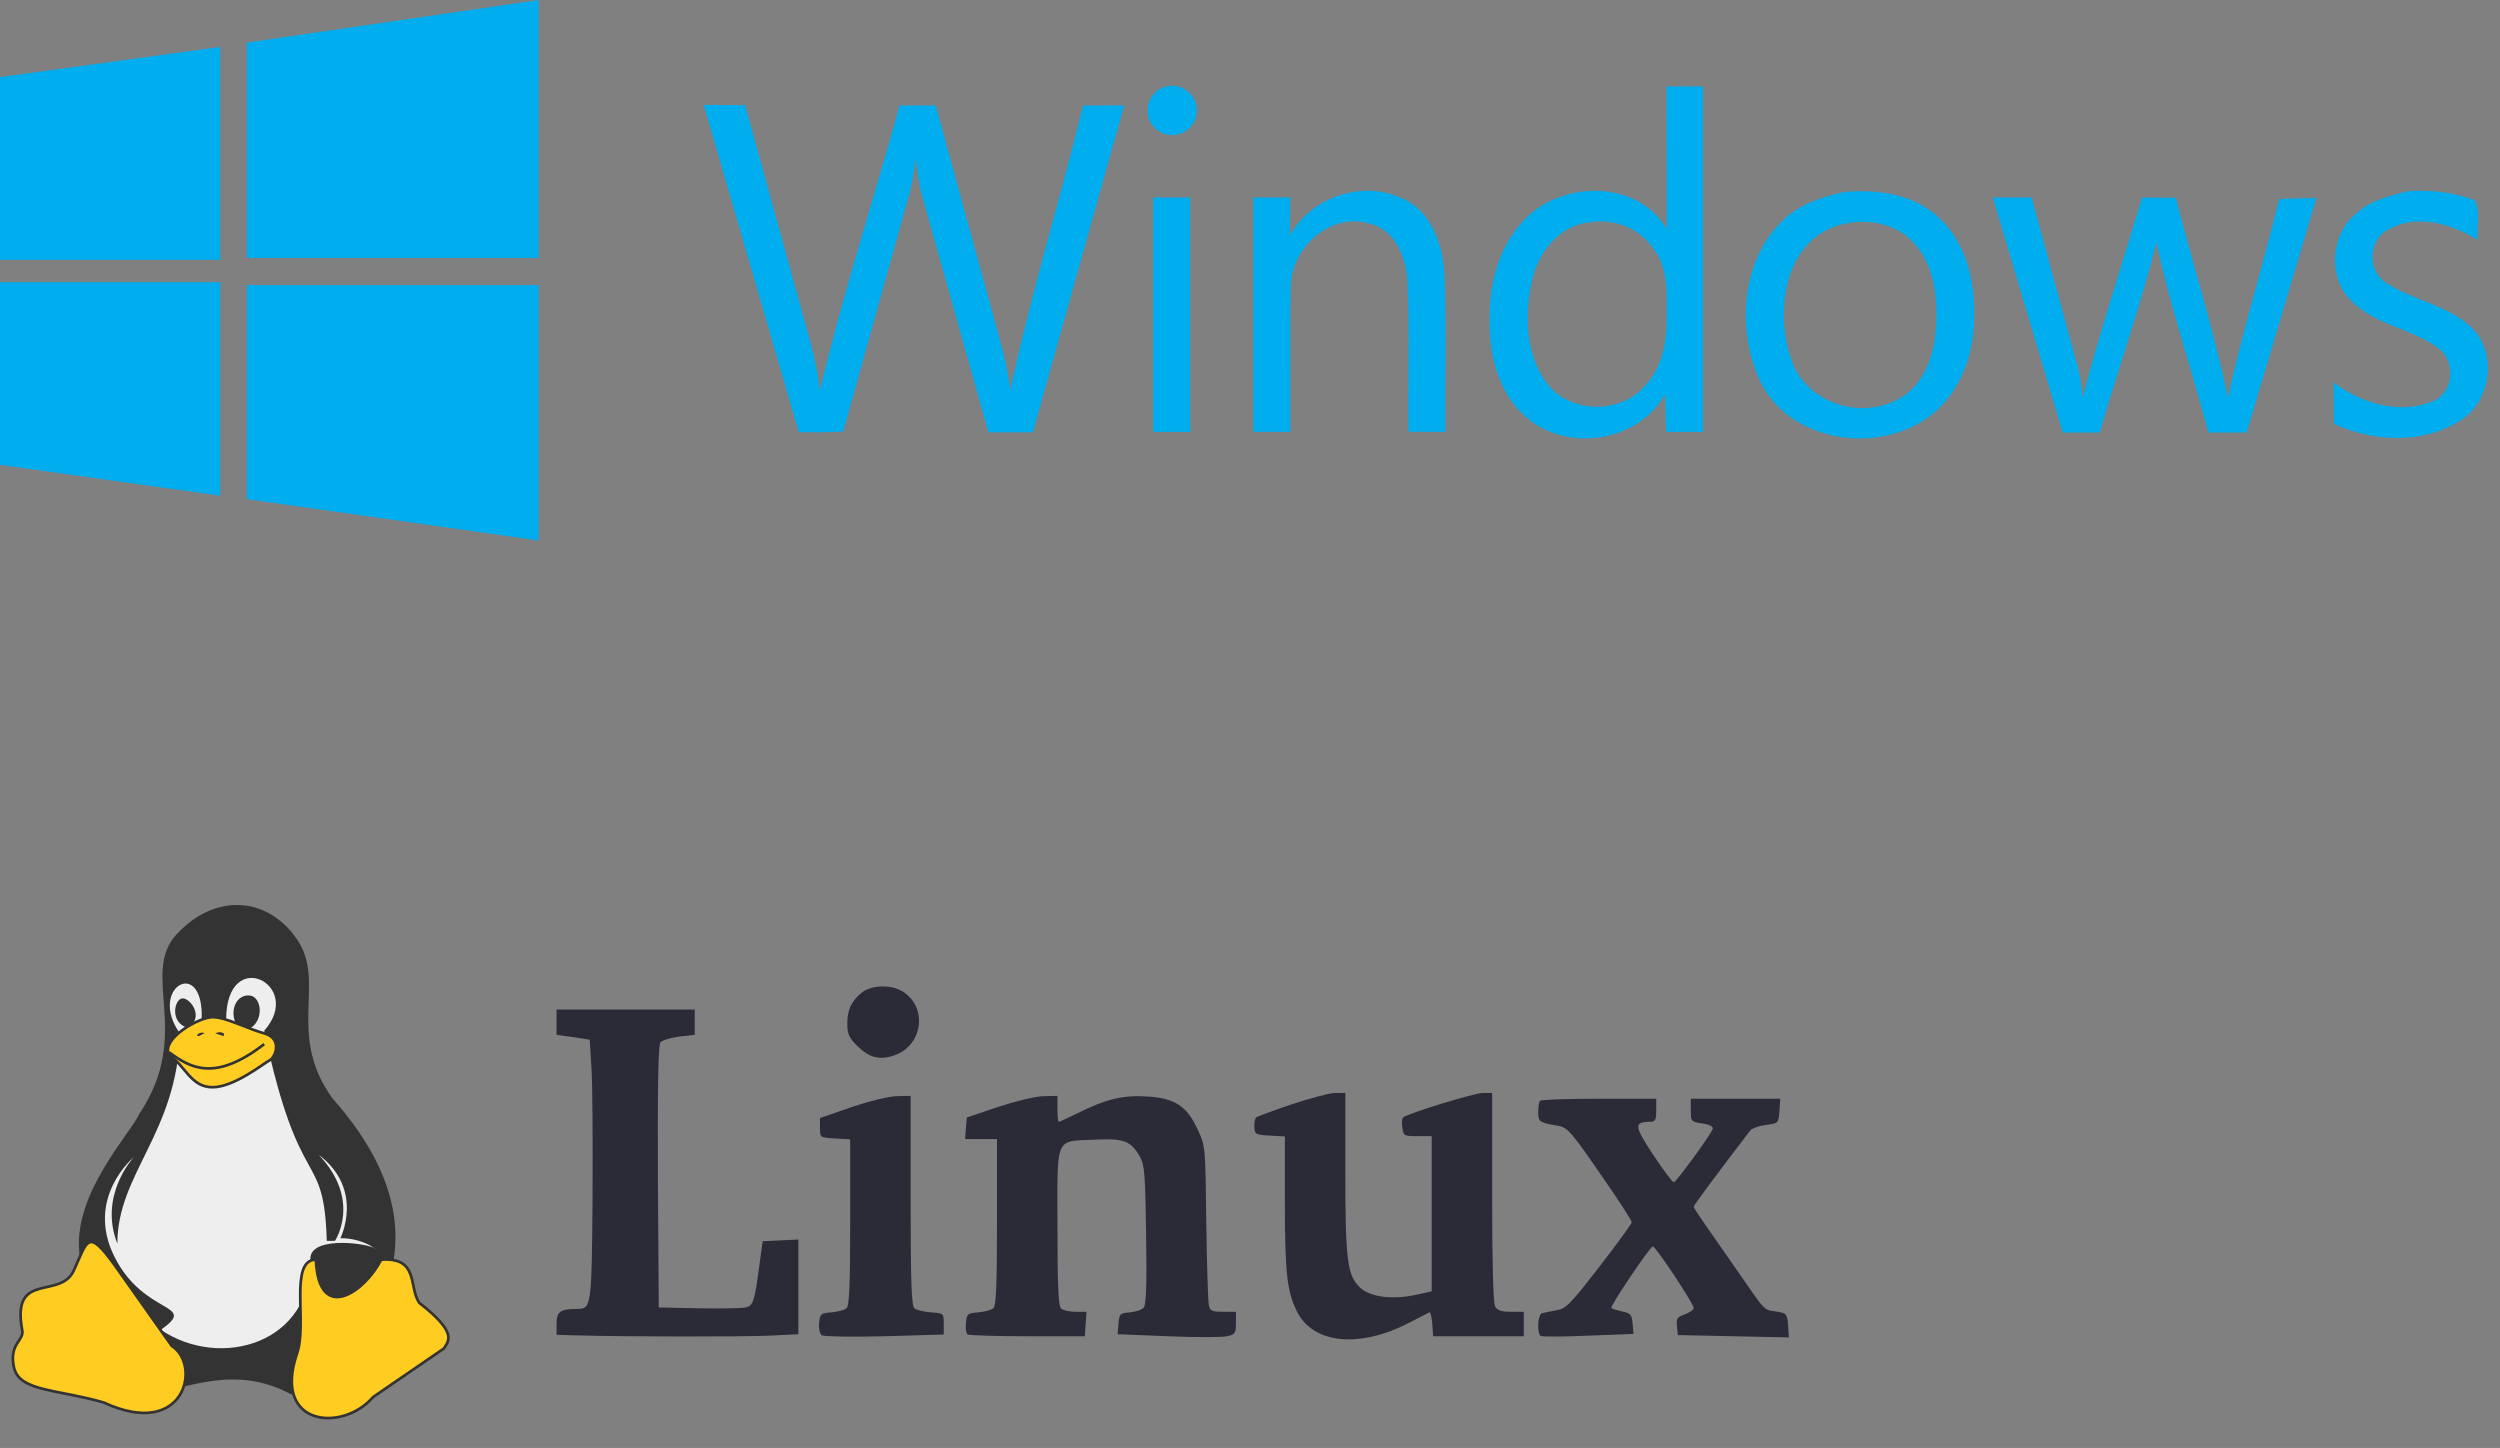 <?xml version="1.0" encoding="utf-8"?>
<svg xmlns="http://www.w3.org/2000/svg" fill="none" height="100%" overflow="visible" preserveAspectRatio="none" style="display: block;" viewBox="0 0 221 128" width="100%">
<rect x="0" y="0" width="221" height="128" fill="#808080" stroke="none"/>
<g id="Frame 1055">
<g id="Windows_10_Logo 1">
<path d="M0 6.818L19.473 4.145V22.964H0M21.818 3.764L47.618 0V22.8H21.818M0 24.949H19.473V43.822L0 41.094M21.818 25.2H47.618V47.782L21.818 44.127M62.182 9.273L65.869 9.295L71.596 30.076C72.005 31.527 72.305 33.011 72.491 34.516C74.487 26.007 77.215 17.716 79.527 9.316L82.718 9.327L87.649 27.327C88.266 29.716 89.067 32.073 89.313 34.527C91.113 26.018 93.693 17.727 95.749 9.327L99.382 9.311L91.309 38.22H87.382L81.546 17.438C81.218 16.32 81.082 15.164 80.978 14.002C80.826 15 80.684 16.009 80.433 16.985L74.542 38.149C73.233 38.22 71.924 38.225 70.615 38.215L62.215 9.305M101.455 9.491C101.524 8.94 101.801 8.437 102.228 8.083C102.656 7.729 103.202 7.551 103.756 7.586C104.31 7.621 104.83 7.865 105.21 8.27C105.59 8.674 105.801 9.209 105.801 9.764C105.801 10.319 105.59 10.853 105.21 11.257C104.83 11.662 104.31 11.906 103.756 11.941C103.202 11.976 102.656 11.798 102.228 11.444C101.801 11.091 101.524 10.587 101.455 10.036M101.945 17.454H105.218V38.182H101.945M114.033 20.793C115.904 17.465 120.267 15.927 123.785 17.465C126.584 18.556 127.625 21.796 127.713 24.556C127.865 29.095 127.74 33.638 127.778 38.176C126.687 38.176 125.596 38.176 124.505 38.171C124.451 33.807 124.615 29.444 124.429 25.08C124.342 22.92 123.425 20.324 121.075 19.773C117.638 18.736 114.218 21.829 114.109 25.227C114.011 29.536 114.104 33.862 114.071 38.176H110.798V17.454H114.071L114.027 20.793M147.273 7.636H150.545V38.182H147.284L147.191 34.855C144.829 39.098 138.518 40.036 134.918 36.889C132.338 34.669 131.553 31.053 131.689 27.78C131.716 24.464 132.807 20.962 135.453 18.78C138.889 15.954 144.944 16.118 147.344 20.269L147.322 7.615M140.285 19.669C137.667 20.084 135.895 22.473 135.404 24.944C134.76 27.922 134.875 31.38 136.751 33.889C138.78 36.584 143.242 36.644 145.424 34.096C146.896 32.558 147.322 30.355 147.333 28.314C147.349 26.133 147.535 23.678 146.089 21.878C144.813 20.062 142.435 19.244 140.307 19.696M163.091 16.969C166.009 16.713 169.255 17.171 171.436 19.282C173.913 21.573 174.655 25.118 174.513 28.336C174.475 31.255 173.395 34.227 171.256 36.245C166.795 40.304 158.493 39.409 155.656 33.834C153.431 29.16 153.878 22.707 157.947 19.162C159.404 17.929 161.247 17.362 163.075 16.958M162.485 19.925C157.685 21.398 156.867 27.671 158.367 31.816C159.567 35.482 164.204 37.107 167.585 35.395C169.849 34.358 170.88 31.794 171.098 29.449C171.344 26.722 171.125 23.613 169.189 21.485C167.553 19.642 164.782 19.249 162.48 19.92M176.182 17.454H179.596L183.633 32.291C183.905 33.218 184.015 34.178 184.113 35.138C185.656 29.193 187.604 23.356 189.36 17.465L192.344 17.482C193.844 23.373 195.709 29.154 196.953 35.154C198.235 29.264 200.062 23.427 201.48 17.591C202.571 17.536 203.673 17.52 204.775 17.509L198.611 38.236H195.218C193.745 32.618 191.836 27.109 190.636 21.436C189.218 27.109 187.238 32.618 185.618 38.236H182.345L176.182 17.509M212.727 16.909C214.773 16.767 216.856 16.964 218.782 17.716C219.316 18.731 218.902 20.062 219.027 21.207C216.736 19.773 213.573 18.862 211.064 20.318C209.356 21.245 209.275 23.989 210.938 25.009C213.322 26.553 216.349 26.956 218.465 28.936C220.8 31.184 220.233 35.482 217.5 37.173C214.173 39.289 209.809 39.082 206.318 37.467L206.291 33.802C208.767 35.689 212.236 36.736 215.236 35.395C216.965 34.522 217.053 31.871 215.531 30.758C213.147 29.002 209.858 28.724 207.785 26.531C205.696 24.425 206.073 20.531 208.402 18.785C209.602 17.678 211.238 17.346 212.765 16.915" fill="#00ADEF" id="Vector"/>
</g>
<g clip-path="url(#clip0_0_294)" id="linux-ar21 1">
<g id="Frame 1053">
<g id="Group 4254">
<g id="Group">
<path d="M12.295 98.497C11.573 100.165 6.524 105.405 7.005 110.646C8.928 132.561 15.661 117.792 25.759 123.271C25.759 123.271 43.792 113.266 29.366 97.068C25.278 91.351 28.885 86.825 26.24 83.014C23.595 79.203 19.027 78.964 15.661 82.537C12.295 86.111 17.103 91.351 12.295 98.497Z" fill="#333333" id="Vector_2"/>
<path d="M30.089 109.456C30.089 109.456 32.253 105.168 28.165 102.072C32.012 106.121 29.608 109.694 29.608 109.694H28.887C28.646 101.357 26.482 105.883 23.356 91.114C26.963 87.065 19.99 83.492 19.99 90.161H17.826C18.067 84.444 13.018 87.303 15.903 91.352C15.662 100.166 10.373 103.739 10.373 109.933C8.69 105.645 11.815 102.31 11.815 102.31C11.815 102.31 7.487 105.883 10.132 111.124C12.777 116.364 17.586 115.173 14.22 117.555C19.509 121.128 27.684 118.746 27.444 111.124C27.684 109.218 32.734 109.933 33.214 110.409C33.695 110.885 32.493 109.456 30.089 109.456ZM16.624 90.876C14.941 90.4 15.422 88.256 16.143 88.256C16.864 88.256 18.067 89.923 16.624 90.876ZM21.192 91.114C19.99 89.447 20.952 87.779 22.154 88.017C23.356 88.256 23.356 91.114 21.192 91.114Z" fill="#EEEEEE" id="Vector_3"/>
<g id="Group_2">
<path d="M10.128 111.838L15.177 118.984C17.822 120.651 16.38 127.321 9.166 123.986C5.079 122.795 1.713 123.033 1.232 120.89C0.751 118.746 2.194 118.508 1.953 117.555C0.991 112.314 5.319 114.934 6.522 112.314C7.724 109.694 7.724 108.503 10.128 111.838ZM37.057 115.173C36.096 113.743 37.057 111.123 33.691 111.361C32.249 114.22 28.161 117.078 27.921 111.361C25.516 111.361 27.199 117.078 26.238 119.699C24.074 126.13 30.325 126.607 32.97 123.51L39.221 119.222C39.702 118.508 40.424 117.793 37.057 115.173ZM14.937 93.258C14.216 91.828 17.582 89.923 18.784 89.923C19.986 89.923 21.669 90.876 23.352 91.352C25.035 91.828 24.314 93.496 23.833 93.734C23.352 93.972 20.708 96.116 18.784 96.116C16.86 96.116 16.38 94.21 14.937 93.258Z" fill="#FFCC22" id="Vector_4"/>
<path clip-rule="evenodd" d="M15.034 93.173C15.395 93.416 15.696 93.715 15.97 94.023C16.101 94.171 16.227 94.321 16.35 94.469L16.377 94.501C16.509 94.659 16.639 94.813 16.773 94.96C17.305 95.546 17.876 95.993 18.787 95.993C19.713 95.993 20.83 95.473 21.791 94.908C22.269 94.627 22.702 94.338 23.047 94.104C23.106 94.064 23.163 94.026 23.216 93.989C23.319 93.919 23.413 93.856 23.493 93.802C23.614 93.721 23.714 93.657 23.783 93.623C23.871 93.579 23.991 93.455 24.095 93.267C24.197 93.083 24.274 92.854 24.288 92.621C24.301 92.389 24.253 92.157 24.11 91.956C23.968 91.756 23.723 91.576 23.323 91.462C22.67 91.278 22.016 91.021 21.396 90.778C21.21 90.706 21.027 90.634 20.848 90.566C20.064 90.267 19.363 90.037 18.787 90.037C18.511 90.037 18.094 90.149 17.625 90.348C17.16 90.546 16.657 90.824 16.213 91.146C15.769 91.469 15.392 91.83 15.171 92.191C14.956 92.54 14.896 92.873 15.034 93.173ZM17.53 90.129C18.008 89.926 18.462 89.799 18.787 89.799C19.414 89.799 20.155 90.046 20.934 90.343C21.118 90.413 21.304 90.486 21.492 90.56C22.11 90.802 22.749 91.052 23.389 91.233C23.83 91.358 24.126 91.565 24.307 91.819C24.487 92.072 24.544 92.361 24.527 92.635C24.511 92.908 24.422 93.171 24.306 93.381C24.192 93.588 24.042 93.761 23.89 93.836C23.838 93.862 23.751 93.917 23.628 93.999C23.548 94.052 23.456 94.115 23.354 94.185C23.3 94.221 23.243 94.26 23.183 94.301C22.837 94.536 22.398 94.828 21.914 95.112C20.952 95.678 19.785 96.231 18.787 96.231C17.775 96.231 17.144 95.725 16.594 95.12C16.457 94.969 16.324 94.811 16.192 94.653L16.166 94.621C16.042 94.473 15.918 94.325 15.789 94.181C15.514 93.871 15.222 93.582 14.873 93.352L14.847 93.335L14.833 93.307C14.627 92.899 14.72 92.467 14.965 92.067C15.21 91.669 15.614 91.286 16.071 90.954C16.53 90.621 17.049 90.333 17.53 90.129ZM7.018 111.49C6.905 111.753 6.779 112.043 6.634 112.359C6.316 113.052 5.79 113.397 5.21 113.609C4.922 113.714 4.62 113.787 4.324 113.854C4.273 113.865 4.222 113.877 4.171 113.888C3.927 113.942 3.689 113.995 3.463 114.062C2.919 114.222 2.468 114.455 2.201 114.946C1.932 115.442 1.836 116.227 2.074 117.525C2.141 117.796 2.088 118.017 1.985 118.224C1.935 118.326 1.873 118.425 1.808 118.524C1.793 118.547 1.777 118.571 1.762 118.594C1.711 118.671 1.659 118.749 1.609 118.833C1.478 119.048 1.357 119.295 1.297 119.616C1.236 119.936 1.235 120.337 1.352 120.859C1.576 121.856 2.467 122.318 3.88 122.676C4.429 122.815 5.047 122.935 5.721 123.067C5.909 123.104 6.101 123.141 6.297 123.18C7.196 123.359 8.177 123.569 9.204 123.868L9.212 123.87L9.22 123.874C11.01 124.701 12.427 124.902 13.504 124.724C14.578 124.548 15.323 123.994 15.77 123.293C16.22 122.59 16.373 121.733 16.253 120.952C16.133 120.17 15.742 119.475 15.116 119.08L15.096 119.067L10.034 111.903C10.034 111.903 10.033 111.902 10.033 111.902C9.432 111.069 8.988 110.528 8.642 110.221C8.292 109.91 8.083 109.875 7.928 109.946C7.842 109.986 7.753 110.067 7.658 110.198C7.563 110.328 7.468 110.501 7.366 110.712C7.257 110.938 7.145 111.198 7.018 111.49ZM8.803 110.044C9.171 110.37 9.628 110.93 10.229 111.764L10.23 111.765L15.265 118.892C15.95 119.333 16.364 120.09 16.49 120.916C16.618 121.75 16.456 122.665 15.973 123.42C15.489 124.178 14.686 124.771 13.543 124.959C12.406 125.147 10.941 124.931 9.127 124.094C8.113 123.799 7.144 123.592 6.249 123.414C6.056 123.375 5.866 123.338 5.679 123.302C5.003 123.17 4.377 123.047 3.82 122.906C2.408 122.549 1.375 122.058 1.118 120.911C0.995 120.362 0.993 119.929 1.061 119.572C1.128 119.215 1.263 118.941 1.403 118.71C1.456 118.622 1.511 118.539 1.562 118.461C1.577 118.438 1.592 118.416 1.606 118.394C1.67 118.296 1.726 118.208 1.77 118.12C1.855 117.948 1.891 117.783 1.84 117.579L1.839 117.576L1.838 117.572C1.596 116.252 1.681 115.401 1.99 114.833C2.301 114.259 2.827 114.001 3.395 113.833C3.63 113.764 3.876 113.709 4.121 113.655C4.171 113.644 4.221 113.633 4.271 113.622C4.566 113.555 4.855 113.485 5.127 113.385C5.667 113.188 6.132 112.878 6.415 112.261C6.554 111.958 6.679 111.669 6.794 111.403C6.924 111.104 7.04 110.835 7.149 110.61C7.253 110.393 7.355 110.206 7.463 110.059C7.569 109.912 7.687 109.795 7.826 109.731C8.123 109.594 8.44 109.722 8.803 110.044ZM37.15 115.087C36.93 114.752 36.816 114.346 36.72 113.911C36.699 113.815 36.678 113.717 36.658 113.619C36.586 113.273 36.512 112.917 36.392 112.596C36.236 112.178 35.996 111.802 35.567 111.549C35.14 111.297 34.541 111.178 33.686 111.238L33.618 111.243L33.587 111.304C33.232 112.006 32.714 112.711 32.133 113.282C31.551 113.856 30.914 114.288 30.325 114.459C29.742 114.628 29.216 114.541 28.814 114.092C28.402 113.632 28.104 112.773 28.044 111.352L28.039 111.238H27.924C27.597 111.238 27.331 111.336 27.122 111.518C26.914 111.698 26.77 111.953 26.668 112.253C26.466 112.851 26.421 113.665 26.421 114.543C26.421 114.922 26.429 115.31 26.438 115.701C26.449 116.23 26.46 116.763 26.451 117.284C26.436 118.187 26.361 119.018 26.128 119.654L26.127 119.655L26.127 119.657C25.581 121.28 25.559 122.544 25.895 123.478C26.231 124.417 26.922 125.008 27.766 125.286C29.437 125.838 31.703 125.166 33.055 123.595L39.312 119.303L39.325 119.284C39.345 119.254 39.366 119.224 39.387 119.193C39.613 118.866 39.882 118.475 39.7 117.874C39.603 117.553 39.381 117.181 38.977 116.727C38.574 116.276 37.987 115.739 37.15 115.087ZM33.771 111.471C34.561 111.424 35.085 111.542 35.444 111.753C35.811 111.97 36.022 112.293 36.166 112.679C36.28 112.981 36.349 113.312 36.42 113.656C36.441 113.757 36.462 113.859 36.485 113.962C36.583 114.406 36.707 114.857 36.961 115.234L36.971 115.25L36.986 115.262C37.825 115.915 38.405 116.446 38.796 116.885C39.189 117.325 39.387 117.667 39.47 117.942C39.618 118.431 39.413 118.73 39.187 119.061C39.17 119.085 39.154 119.109 39.137 119.133L32.892 123.417L32.881 123.429C31.586 124.945 29.412 125.579 27.842 125.06C27.062 124.803 26.431 124.262 26.121 123.399C25.81 122.532 25.819 121.326 26.354 119.733C26.602 119.059 26.677 118.194 26.692 117.288C26.7 116.767 26.689 116.221 26.678 115.686C26.67 115.295 26.662 114.909 26.662 114.543C26.662 113.664 26.707 112.886 26.896 112.329C26.989 112.053 27.116 111.84 27.28 111.697C27.419 111.577 27.591 111.501 27.809 111.481C27.881 112.851 28.18 113.742 28.634 114.25C29.112 114.784 29.743 114.875 30.392 114.687C31.035 114.501 31.706 114.039 32.303 113.451C32.885 112.879 33.405 112.178 33.771 111.471Z" fill="#333333" fill-rule="evenodd" id="Vector (Stroke)"/>
<path d="M14.942 93.015C16.865 94.444 19.029 95.635 23.357 92.3Z" fill="#FFCC22" id="Vector_5"/>
<path clip-rule="evenodd" d="M18.239 94.564C16.878 94.503 15.831 93.828 14.867 93.111L15.011 92.921C15.97 93.633 16.967 94.268 18.25 94.326C19.533 94.384 21.128 93.866 23.28 92.207L23.428 92.395C21.253 94.072 19.602 94.625 18.239 94.564Z" fill="#333333" fill-rule="evenodd" id="Vector (Stroke)_2"/>
</g>
<path d="M17.583 91.587C17.103 91.587 17.824 91.111 18.064 91.349ZM19.747 91.587C19.988 91.349 19.507 91.111 19.026 91.349Z" fill="#333333" id="Vector_6"/>
</g>
</g>
<g id="Group 4255">
<path d="M76.124 87.79C75.233 88.553 74.902 89.266 74.902 90.513C74.902 91.378 75.055 91.734 75.742 92.421C76.836 93.516 77.752 93.745 79.076 93.287C81.621 92.396 82.028 88.96 79.737 87.612C78.694 87.001 76.964 87.077 76.124 87.79Z" fill="#2B2B37" id="Vector_7"/>
<path d="M49.2 90.36V91.48L50.676 91.683L52.127 91.912L52.279 94.33C52.381 95.653 52.406 100.845 52.381 105.858C52.305 115.604 52.279 115.706 51.007 115.706C49.531 115.706 49.2 115.96 49.2 117.004V117.996L50.93 118.047C55.307 118.174 65.614 118.174 67.981 118.073L70.576 117.945V113.747V109.573L68.998 109.649L67.421 109.726L67.115 111.94C66.708 115.044 66.581 115.426 65.919 115.579C65.614 115.655 63.756 115.681 61.797 115.655L58.234 115.579L58.158 104.025C58.132 96.035 58.183 92.37 58.387 92.141C58.539 91.963 59.277 91.734 60.041 91.632L61.415 91.48V90.36V89.24H55.307H49.2V90.36Z" fill="#2B2B37" id="Vector_8"/>
<path d="M114.143 97.638C112.565 98.173 111.191 98.682 111.064 98.758C110.962 98.834 110.86 99.216 110.885 99.598C110.911 100.285 110.987 100.31 112.26 100.387L113.583 100.463V106.265C113.583 112.398 113.761 114.128 114.626 115.884C116.026 118.811 120.174 119.218 124.576 116.928C125.467 116.47 126.256 116.062 126.358 116.012C126.459 115.961 126.561 116.419 126.612 117.029L126.688 118.124H130.684H134.705V117.029V115.961H133.559C132.694 115.961 132.363 115.833 132.16 115.477C132.007 115.146 131.905 111.634 131.905 105.807V96.62H131.066C130.353 96.62 124.754 98.325 124.067 98.758C123.94 98.834 123.889 99.241 123.966 99.674C124.067 100.412 124.118 100.437 125.314 100.437H126.561V107.283V114.154L125.187 114.459C123.075 114.917 121.115 114.663 120.199 113.798C119.105 112.729 118.927 111.405 118.927 103.618V96.62H117.985C117.451 96.646 115.72 97.104 114.143 97.638Z" fill="#2B2B37" id="Vector_9"/>
<path d="M75.284 97.867L72.484 98.834V99.7C72.484 100.565 72.484 100.565 73.833 100.641L75.156 100.717V108.046C75.156 113.645 75.08 115.452 74.826 115.655C74.648 115.808 74.062 115.961 73.502 116.012C72.561 116.088 72.484 116.139 72.408 116.953C72.357 117.462 72.459 117.895 72.663 118.047C72.841 118.149 75.335 118.2 78.21 118.124L83.427 117.971V117.029C83.427 116.088 83.427 116.088 82.282 116.012C81.671 115.961 81.01 115.808 80.831 115.655C80.577 115.452 80.501 113.314 80.501 106.138V96.875L79.305 96.9C78.617 96.9 76.862 97.333 75.284 97.867Z" fill="#2B2B37" id="Vector_10"/>
<path d="M88.263 97.842L85.463 98.784L85.387 99.725L85.311 100.692H86.71H88.135V108.046C88.135 113.645 88.059 115.452 87.804 115.655C87.626 115.808 87.041 115.961 86.481 116.012C85.54 116.088 85.463 116.139 85.387 116.953C85.336 117.437 85.412 117.895 85.54 117.971C85.692 118.047 88.059 118.124 90.858 118.124H95.897L95.973 117.03L96.049 115.961H95.082C94.523 115.961 93.963 115.833 93.785 115.655C93.556 115.426 93.479 113.467 93.479 108.403C93.479 100.285 93.199 100.921 96.838 100.743C99.358 100.616 100.019 100.87 100.783 102.295C101.19 102.982 101.241 103.949 101.317 109.166C101.394 113.492 101.317 115.325 101.114 115.579C100.961 115.783 100.401 115.961 99.892 116.012C99.001 116.088 98.951 116.139 98.874 117.004L98.798 117.946L103.226 118.124C105.669 118.226 108.035 118.226 108.468 118.124C109.181 117.971 109.257 117.869 109.257 116.953V115.961H108.112C107.145 115.961 106.967 115.884 106.865 115.375C106.788 115.07 106.687 111.787 106.636 108.072C106.559 101.43 106.559 101.303 105.898 99.903C104.931 97.766 103.862 97.078 101.394 96.926C99.205 96.799 97.78 97.155 95.21 98.427C94.395 98.834 93.683 99.165 93.606 99.165C93.53 99.165 93.479 98.656 93.479 98.02V96.875L92.283 96.9C91.596 96.9 89.815 97.333 88.263 97.842Z" fill="#2B2B37" id="Vector_11"/>
<path d="M136.155 97.307C136.053 97.384 135.977 97.842 135.977 98.3C135.977 99.165 136.053 99.241 137.758 99.521C138.573 99.674 138.903 100.056 141.448 103.746C143.001 105.96 144.247 107.894 144.247 108.046C144.247 108.173 142.95 109.955 141.372 111.991C138.776 115.35 138.42 115.706 137.555 115.833C137.046 115.935 136.46 116.037 136.308 116.088C135.926 116.215 135.85 117.895 136.206 118.098C136.333 118.174 138.216 118.174 140.405 118.073L144.4 117.92L144.324 117.004C144.247 116.215 144.146 116.088 143.408 115.935C142.95 115.833 142.517 115.706 142.441 115.63C142.288 115.502 145.8 110.286 146.105 110.184C146.309 110.108 149.719 115.223 149.719 115.63C149.719 115.782 149.362 116.037 148.93 116.19C148.268 116.419 148.166 116.571 148.243 117.233L148.319 118.022L153.231 118.124L158.142 118.225L158.066 117.157C157.989 116.139 157.938 116.088 157.022 115.935C155.877 115.757 156.157 116.062 153.536 112.271C152.365 110.591 151.042 108.682 150.559 107.995C150.1 107.334 149.719 106.748 149.719 106.672C149.719 106.545 152.035 103.44 154.707 99.954C154.859 99.75 155.495 99.521 156.106 99.445C157.226 99.292 157.226 99.292 157.302 98.198L157.379 97.129H153.434H149.464V98.147C149.464 99.139 149.49 99.165 150.508 99.318C151.169 99.419 151.475 99.598 151.398 99.801C151.169 100.412 148.166 104.509 147.963 104.509C147.836 104.509 147.021 103.415 146.131 102.066C144.451 99.521 144.426 99.19 145.851 99.165C146.334 99.165 146.411 99.038 146.411 98.147V97.129H141.372C138.598 97.129 136.231 97.206 136.155 97.307Z" fill="#2B2B37" id="Vector_12"/>
</g>
</g>
</g>
</g>
<defs>
<clipPath id="clip0_0_294">
<rect fill="white" height="48" transform="translate(0 80)" width="158.4"/>
</clipPath>
</defs>
</svg>